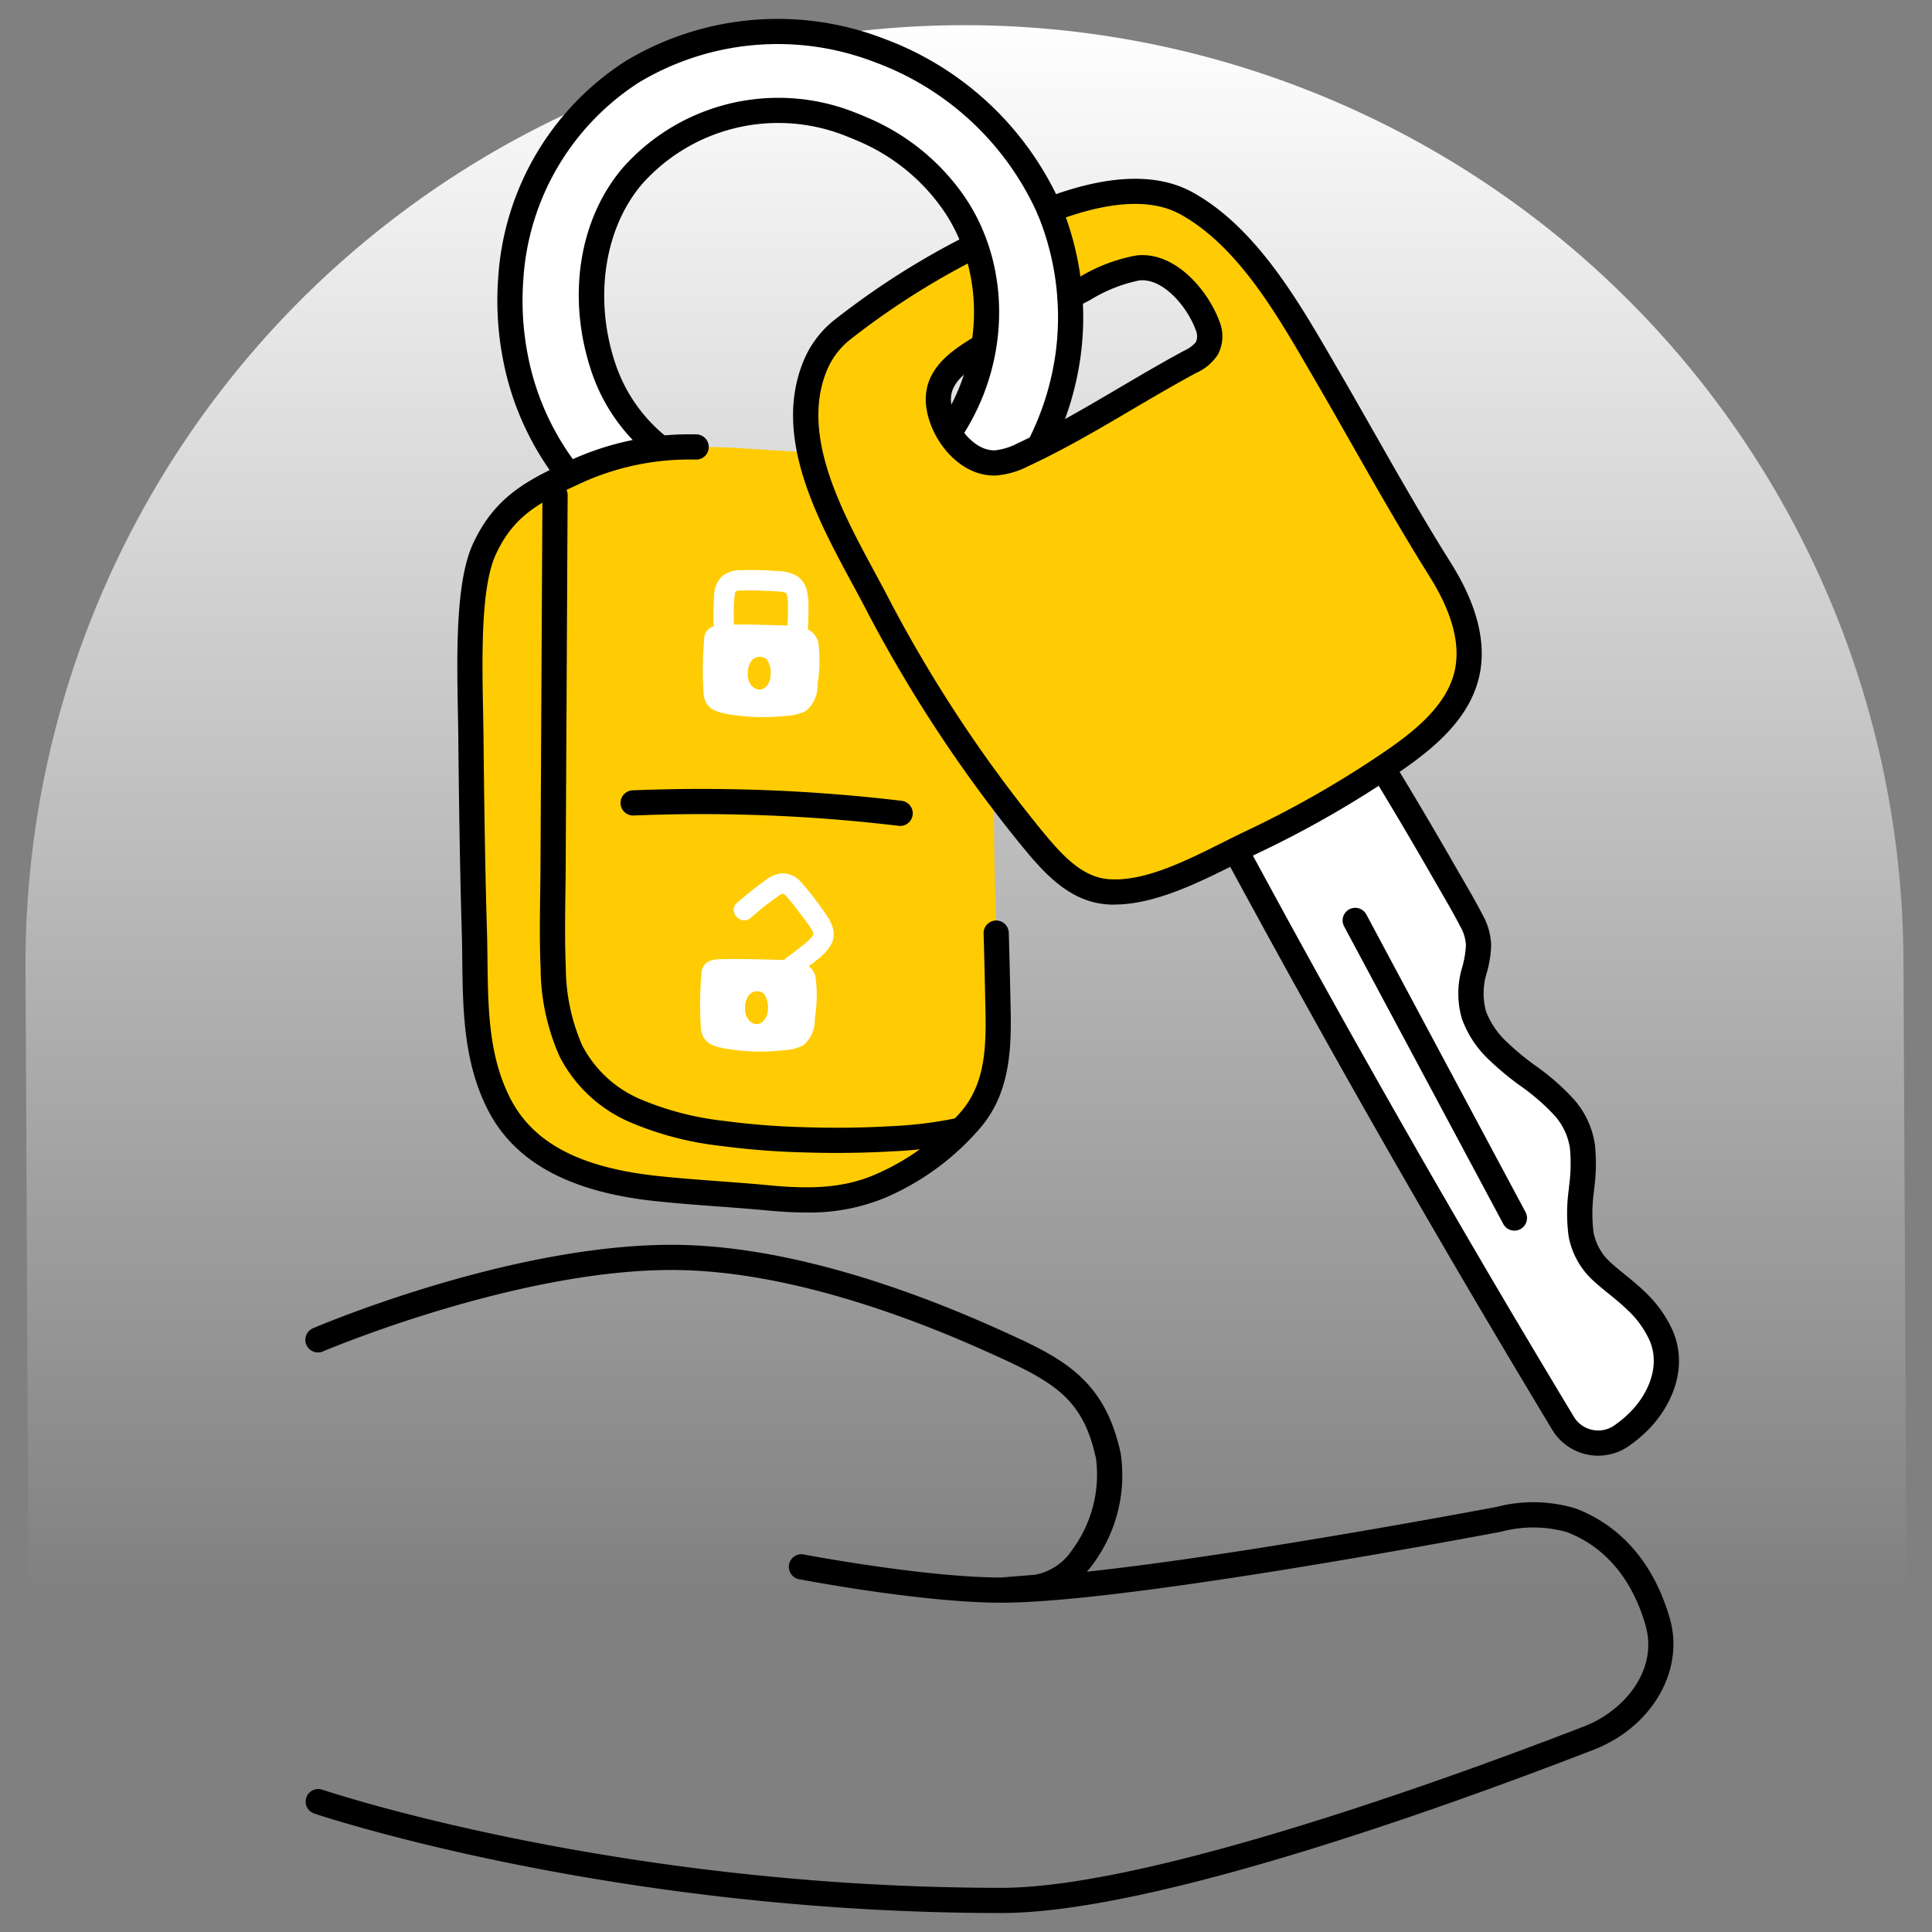 <svg id="Plate_Car" data-name="Plate Car" xmlns="http://www.w3.org/2000/svg" xmlns:xlink="http://www.w3.org/1999/xlink" width="160" height="160" viewBox="0 0 160 160">
  <rect x="0" y="0" width="160" height="160" fill="#808080" stroke="none"/>
  <defs>
    <clipPath id="clip-path">
      <rect id="Rectángulo_1391" data-name="Rectángulo 1391" width="160" height="160" fill="none"/>
    </clipPath>
    <linearGradient id="linear-gradient" x1="0.5" x2="0.5" y2="1" gradientUnits="objectBoundingBox">
      <stop offset="0" stop-color="#fff"/>
      <stop offset="1" stop-color="#fff" stop-opacity="0"/>
    </linearGradient>
  </defs>
  <g id="Grupo_6727" data-name="Grupo 6727" clip-path="url(#clip-path)">
    <g id="Grupo_6726" data-name="Grupo 6726">
      <g id="Grupo_6725" data-name="Grupo 6725" clip-path="url(#clip-path)">
        <path id="Trazado_2027" data-name="Trazado 2027" d="M157.887,131.3l-.25-51.709a77.763,77.763,0,1,0-155.524.752L2.359,131.3Z" transform="translate(0 0)" fill="url(#linear-gradient)"/>
        <path id="Trazado_2029" data-name="Trazado 2029" d="M82.938,158.428c-32.439,0-56.7-8.166-56.944-8.249a1.043,1.043,0,0,1,.675-1.973c.24.081,24.195,8.136,56.269,8.136,12.366,0,37.867-9.351,48.256-13.371,3.276-1.267,6.168-4.64,5.074-8.395-1.414-4.861-4.332-6.873-6.53-7.7a10.3,10.3,0,0,0-5.436-.022c-9.438,1.767-32.358,5.873-41.354,5.875h-.022c-6.527,0-16.337-1.867-16.752-1.946a1.043,1.043,0,1,1,.393-2.049c.1.019,10,1.9,16.329,1.909l2.793-.226a4.7,4.7,0,0,0,3.124-2.092,10.465,10.465,0,0,0,1.958-7.505c-1.089-5.1-3.536-6.4-8.968-8.845-6.879-3.1-17-6.8-26.182-6.8-12.949,0-28.72,6.676-28.878,6.744a1.043,1.043,0,0,1-.82-1.919c.66-.282,16.326-6.911,29.7-6.911,9.549,0,19.974,3.8,27.038,6.981,5.109,2.3,8.8,3.962,10.153,10.312a12.375,12.375,0,0,1-2.326,9.187q-.232.311-.474.591c11.17-1.191,28.055-4.265,33.908-5.36a12.158,12.158,0,0,1,6.554.12c2.644,1,6.143,3.387,7.8,9.073,1.263,4.344-1.456,9.042-6.325,10.925-13.042,5.046-36.751,13.511-49.01,13.511" transform="translate(0 0)"/>
        <path id="Trazado_2030" data-name="Trazado 2030" d="M86.055,37.011A23.423,23.423,0,0,0,86.878,17.3,24.925,24.925,0,0,0,72.819,4.175a23.285,23.285,0,0,0-20.461,1.77A21.9,21.9,0,0,0,42.3,23.061a24.639,24.639,0,0,0,.384,6.527,22.621,22.621,0,0,0,4.308,9.58L49.7,41.011l4.922-3.955a14.126,14.126,0,0,1-4.679-6.7c-1.724-5.211-1.225-11.515,2.443-15.8A16.111,16.111,0,0,1,70.2,10.2q.572.219,1.133.461A17.449,17.449,0,0,1,78.7,16.421c.06.081.12.163.178.246,3.877,5.477,3.612,12.99.118,18.582l.453,4.78,6.116-.034Z" transform="translate(0 0)" fill="#fff"/>
        <path id="Trazado_2031" data-name="Trazado 2031" d="M39,61.133c.05,5.084.133,10.932.284,15.952.146,4.822-.229,9.8,1.995,14.251,2.476,4.959,7.938,6.541,13.059,7.093,3.044.328,6.113.477,9.163.766,3.226.305,6.315.343,9.342-.941A20.6,20.6,0,0,0,80.4,92.725c2.59-3.04,2.3-7,2.224-10.732-.084-4.192-.246-8.381-.294-12.573-.065-5.678.118-15.487-1.084-21.046-.906-4.189-1.517-4.684-4.781-7.659-3.551-3.237-9.4-3.2-13.982-3.524-4.79-.333-9.853-.4-14.308,1.652-3.645,1.677-6.311,2.839-8.065,6.662-1.558,3.4-1.153,10.724-1.1,15.628" transform="translate(0 0)" fill="#ffcc03"/>
        <path id="Trazado_2032" data-name="Trazado 2032" d="M66.738,100.414c-1.129,0-2.244-.078-3.334-.18-1.33-.126-2.664-.226-4-.324-1.729-.129-3.458-.259-5.179-.444-7.15-.771-11.691-3.278-13.88-7.664-1.959-3.924-2.011-8.17-2.061-12.275-.009-.806-.019-1.61-.043-2.41-.128-4.235-.221-9.459-.286-15.974-.006-.69-.02-1.428-.034-2.2-.09-4.786-.2-10.743,1.234-13.875,1.88-4.1,4.735-5.409,8.35-7.071l.227-.1a23.688,23.688,0,0,1,9.941-1.923h.009a1.044,1.044,0,0,1,.009,2.087,21.674,21.674,0,0,0-9.086,1.732l-.228.1c-3.474,1.6-5.768,2.653-7.325,6.045-1.239,2.7-1.132,8.392-1.045,12.966.014.775.029,1.52.036,2.216.063,6.5.157,11.71.283,15.931.025.812.035,1.629.045,2.447.05,4.05.095,7.873,1.841,11.37,1.872,3.75,5.76,5.822,12.237,6.52,1.7.183,3.4.309,5.11.436,1.348.1,2.7.2,4.04.328,3.337.321,6.118.294,8.836-.863A19.678,19.678,0,0,0,79.6,92.05c2.155-2.529,2.077-5.8,1.993-9.263l-.017-.773q-.048-2.355-.118-4.709a1.043,1.043,0,1,1,2.086-.057c.044,1.578.086,3.15.118,4.725l.017.763c.085,3.531.18,7.53-2.49,10.665a21.512,21.512,0,0,1-7.939,5.814,16.4,16.4,0,0,1-6.514,1.2" transform="translate(0 0)"/>
        <path id="Trazado_2033" data-name="Trazado 2033" d="M59.139,49.382c-.054.825-.054,1.657-.037,2.485a1.116,1.116,0,0,0-.789,1.126,29.284,29.284,0,0,0-.03,4.6c.2,1.116.942,1.364,2.137,1.571a17.044,17.044,0,0,0,4.7.116,3.855,3.855,0,0,0,1.649-.42,2.761,2.761,0,0,0,.936-2.219,11.446,11.446,0,0,0,.053-3.483,1.621,1.621,0,0,0-.853-1.032c.041-.614.056-1.231.045-1.846a5.2,5.2,0,0,0-.167-1.518,1.914,1.914,0,0,0-1.012-1.187,3.856,3.856,0,0,0-1.45-.287,27.3,27.3,0,0,0-3.067-.065,2.306,2.306,0,0,0-1.494.532,2.342,2.342,0,0,0-.62,1.625m3.03,5.448a.876.876,0,0,1,1.325-.229,2.022,2.022,0,0,1,.315,1.413c-.037.708-.7,1.461-1.425.909a1.358,1.358,0,0,1-.457-1.1,1.752,1.752,0,0,1,.242-1m-1.386-3.1a17.476,17.476,0,0,1,.058-2.446c.016-.142.048-.278.1-.31l.138-.037a.968.968,0,0,1,.252-.025c.559-.019,1.122-.008,1.681.014.48.019.965.033,1.444.068a3.324,3.324,0,0,1,.4.044,2.267,2.267,0,0,0,.226.073c-.075-.031-.043-.022-.013-.013.06.023.06.051.107.169-.049-.122.021.105.026.131.012.059.022.119.03.178,0-.066,0-.047,0,.057.018.234.02.472.023.707.006.49-.013.981-.039,1.471-1.314-.038-3.016-.091-4.439-.081" transform="translate(0 0)" fill="#fff"/>
        <path id="Trazado_2034" data-name="Trazado 2034" d="M69.335,95.482q-1.356,0-2.754-.044a64.478,64.478,0,0,1-6.889-.539,26.6,26.6,0,0,1-7.575-1.988A11.773,11.773,0,0,1,46.346,87.5a18.22,18.22,0,0,1-1.574-7.284c-.091-2.087-.063-4.2-.035-6.246.01-.768.02-1.534.024-2.3l.162-30.666a1.043,1.043,0,0,1,1.043-1.039h.005a1.045,1.045,0,0,1,1.039,1.049l-.161,30.667c0,.773-.015,1.545-.025,2.318-.027,2.015-.055,4.1.034,6.127a16.274,16.274,0,0,0,1.359,6.451,9.721,9.721,0,0,0,4.777,4.438,24.675,24.675,0,0,0,6.985,1.814,62.162,62.162,0,0,0,6.668.521c2.449.078,4.819.05,7.039-.08a33.593,33.593,0,0,0,5.529-.676,1.044,1.044,0,0,1,.467,2.035,35.379,35.379,0,0,1-5.874.724c-1.437.085-2.934.127-4.473.127" transform="translate(0 0)"/>
        <path id="Trazado_2035" data-name="Trazado 2035" d="M74.553,68.4a1.08,1.08,0,0,1-.126-.008,137.708,137.708,0,0,0-21.951-.855,1.043,1.043,0,1,1-.085-2.085,140.227,140.227,0,0,1,22.284.868,1.044,1.044,0,0,1-.122,2.08" transform="translate(0 0)"/>
        <path id="Trazado_2036" data-name="Trazado 2036" d="M58.087,80.689a29.39,29.39,0,0,0-.031,4.6c.205,1.116.943,1.364,2.138,1.571a17.043,17.043,0,0,0,4.7.116,3.859,3.859,0,0,0,1.649-.42,2.76,2.76,0,0,0,.935-2.219,11.477,11.477,0,0,0,.054-3.483,1.644,1.644,0,0,0-.553-.837c.195-.152.4-.293.587-.45a4.728,4.728,0,0,0,1.247-1.311c.554-1.04.014-1.972-.613-2.816a23.705,23.705,0,0,0-1.872-2.395,2.047,2.047,0,0,0-1.562-.723,2.813,2.813,0,0,0-1.492.662c-.768.557-1.509,1.155-2.227,1.774-.828.712.314,1.96,1.136,1.251a24.585,24.585,0,0,1,2.269-1.8,2.582,2.582,0,0,1,.357-.2c.147.007.284.19.392.312.368.419.711.863,1.045,1.308.275.367.559.734.82,1.111a3.143,3.143,0,0,1,.271.474c.005.021.042.133.042.145,0-.076-.033.081-.036.086a4.283,4.283,0,0,1-1,.949q-.618.507-1.273.969a.57.57,0,0,0-.114.141c-1.634-.046-3.877-.121-5.4-.062-.926.036-1.433.4-1.468,1.25m3.856,1.836a.875.875,0,0,1,1.325-.229,2.024,2.024,0,0,1,.315,1.413c-.037.709-.705,1.461-1.425.909a1.354,1.354,0,0,1-.457-1.095,1.754,1.754,0,0,1,.242-1" transform="translate(0 0)" fill="#fff"/>
        <path id="Trazado_2037" data-name="Trazado 2037" d="M100.006,66.13c.335-.255.669-.511,1.005-.764,3.309-2.487,6.658-4.92,10.1-7.223q4.423,7,8.544,14.19c.745,1.3,1.522,2.594,2.207,3.927a4.432,4.432,0,0,1,.581,2.037,9.114,9.114,0,0,1-.337,2.066,6.485,6.485,0,0,0-.045,3.7,7.857,7.857,0,0,0,1.964,2.954c1.715,1.721,3.939,2.864,5.527,4.719a6.2,6.2,0,0,1,1.493,3.213,15.864,15.864,0,0,1-.09,3.656,13.78,13.78,0,0,0-.026,3.6,5.5,5.5,0,0,0,1.7,3.085c.91.845,1.939,1.55,2.829,2.422a9,9,0,0,1,2.164,3.043c.97,2.455-.085,5.112-1.852,6.91A10.6,10.6,0,0,1,134.3,118.9a3.4,3.4,0,0,1-4.857-1.031q-2.38-3.954-4.737-7.925-3.3-5.563-6.533-11.165t-6.407-11.24q-3.169-5.639-6.276-11.313c-1.839-3.358-3.656-6.728-5.48-10.1" transform="translate(0 0)" fill="#fff"/>
        <path id="Trazado_2038" data-name="Trazado 2038" d="M132.346,120.556a4.364,4.364,0,0,1-.915-.1,4.45,4.45,0,0,1-2.886-2.053q-2.382-3.956-4.74-7.93-3.3-5.571-6.541-11.178t-6.413-11.25q-3.171-5.643-6.28-11.322-2.094-3.822-4.161-7.658l-1.322-2.442a1.044,1.044,0,0,1,.286-1.327l1.01-.768c3.852-2.9,7.076-5.2,10.145-7.255a1.042,1.042,0,0,1,1.462.31c3.008,4.761,5.89,9.549,8.567,14.229l.533.923c.582,1,1.167,2.012,1.7,3.044a5.428,5.428,0,0,1,.7,2.517,9.333,9.333,0,0,1-.336,2.179,5.731,5.731,0,0,0-.1,3.249,6.767,6.767,0,0,0,1.716,2.551,21.876,21.876,0,0,0,2.389,1.979,19.3,19.3,0,0,1,3.192,2.8,7.27,7.27,0,0,1,1.734,3.75,15.428,15.428,0,0,1-.058,3.607l-.027.289a12.835,12.835,0,0,0-.036,3.322,4.463,4.463,0,0,0,1.384,2.5c.4.368.821.709,1.242,1.051.55.445,1.1.893,1.606,1.389a9.941,9.941,0,0,1,2.4,3.4c1.23,3.111-.268,6.185-2.079,8.026a11.629,11.629,0,0,1-1.62,1.364,4.443,4.443,0,0,1-2.549.8m-31-54.137.9,1.656q2.071,3.828,4.156,7.649,3.1,5.667,6.27,11.3t6.4,11.23q3.234,5.6,6.527,11.157,2.356,3.963,4.734,7.917a2.33,2.33,0,0,0,1.532,1.089,2.3,2.3,0,0,0,1.832-.374,9.458,9.458,0,0,0,1.332-1.119c1.35-1.372,2.486-3.616,1.627-5.8a7.875,7.875,0,0,0-1.926-2.68c-.461-.452-.96-.854-1.459-1.258-.459-.372-.916-.744-1.349-1.143a6.572,6.572,0,0,1-2.022-3.679,14.527,14.527,0,0,1,.015-3.854l.029-.3a13.655,13.655,0,0,0,.066-3.123,5.181,5.181,0,0,0-1.252-2.678,17.489,17.489,0,0,0-2.86-2.487,23.825,23.825,0,0,1-2.612-2.172,8.769,8.769,0,0,1-2.215-3.359,7.5,7.5,0,0,1,.017-4.272,8.22,8.22,0,0,0,.311-1.827,3.4,3.4,0,0,0-.465-1.557c-.515-1-1.082-1.977-1.648-2.953l-.538-.932c-2.491-4.357-5.163-8.807-7.947-13.243-2.773,1.882-5.713,4-9.162,6.591Z" transform="translate(0 0)"/>
        <path id="Trazado_2039" data-name="Trazado 2039" d="M67.484,30.353A7.421,7.421,0,0,1,69.6,27.43a65.1,65.1,0,0,1,10.39-6.7l.6-.33c.075-.041.16-.085.237-.126l-.013.086.528,5.5-.082,2.9c-1.436.87-2.916,1.832-3.4,3.3a3.5,3.5,0,0,0-.106,1.609c.342,2.155,2.283,4.755,4.677,4.662a6.049,6.049,0,0,0,2.279-.679c4.771-2.211,9.207-5.2,13.839-7.692a3.316,3.316,0,0,0,1.39-1.116,2.225,2.225,0,0,0,.078-1.823c-.8-2.247-3.175-5.124-5.8-4.838-1.891.2-3.933,1.522-5.612,2.346l-.146.071c-.081.04-.16.086-.241.127L86.773,17.45c.049-.019.095-.041.144-.059,3.91-1.5,8.17-2.312,11.367-.539,5.112,2.834,8.513,8.92,11.384,13.852,3.21,5.511,6.222,11.078,9.613,16.49,1.624,2.584,2.89,5.662,2.2,8.632-.73,3.135-3.442,5.371-6.088,7.194a85.192,85.192,0,0,1-11.773,6.755c-3.379,1.6-7.893,4.294-11.741,4.089-2.708-.145-4.611-2.248-6.228-4.194A113.907,113.907,0,0,1,72.461,49.638c-2.889-5.508-7.575-12.849-4.977-19.285" transform="translate(0 0)" fill="#ffcc03"/>
        <path id="Trazado_2040" data-name="Trazado 2040" d="M92.293,74.919c-.156,0-.312,0-.469-.013-3.067-.164-5.127-2.346-6.973-4.568A115.491,115.491,0,0,1,71.537,50.123c-.305-.581-.63-1.183-.964-1.8-2.924-5.413-6.564-12.15-4.057-18.358a8.463,8.463,0,0,1,2.411-3.329,65.107,65.107,0,0,1,10.557-6.82l.648-.356a1.043,1.043,0,0,1,1,1.831l-.637.35A63.563,63.563,0,0,0,70.27,28.231a6.418,6.418,0,0,0-1.82,2.514c-2.138,5.3,1.243,11.555,3.958,16.584.339.627.669,1.236.977,1.825A113.426,113.426,0,0,0,86.456,69c1.615,1.944,3.25,3.7,5.48,3.818,2.932.173,6.357-1.565,9.394-3.083.642-.321,1.26-.63,1.844-.907A84.346,84.346,0,0,0,114.8,62.161c2.434-1.677,5.01-3.771,5.663-6.57.511-2.2-.186-4.841-2.067-7.842-2.29-3.651-4.438-7.428-6.515-11.081-1.033-1.814-2.064-3.629-3.119-5.439l-.331-.568c-2.807-4.833-5.992-10.31-10.657-12.9-2.412-1.339-5.932-1.137-10.46.591a1.044,1.044,0,1,1-.744-1.95c5.129-1.958,9.239-2.115,12.216-.466,5.168,2.866,8.652,8.858,11.451,13.672l.329.568c1.058,1.815,2.094,3.637,3.129,5.457,2.066,3.633,4.2,7.39,6.469,11,2.187,3.488,2.972,6.659,2.33,9.423-.812,3.494-3.747,5.912-6.51,7.817a86.6,86.6,0,0,1-11.919,6.838c-.573.271-1.177.573-1.806.887-2.965,1.484-6.627,3.313-9.969,3.314" transform="translate(0 0)"/>
        <path id="Trazado_2041" data-name="Trazado 2041" d="M82.307,39.381c-2.817,0-5.149-2.829-5.58-5.543a4.572,4.572,0,0,1,.142-2.088c.581-1.78,2.207-2.884,3.822-3.864a1.043,1.043,0,0,1,1.081,1.785c-1.333.809-2.559,1.625-2.916,2.716a2.435,2.435,0,0,0-.066,1.128c.281,1.77,1.871,3.779,3.524,3.779l.08,0a5.194,5.194,0,0,0,1.881-.583c2.889-1.34,5.724-3.008,8.463-4.622,1.731-1.02,3.523-2.073,5.321-3.042a2.642,2.642,0,0,0,.982-.722,1.225,1.225,0,0,0,0-.954c-.666-1.876-2.687-4.378-4.706-4.145a12.586,12.586,0,0,0-4.042,1.612c-.423.224-.833.443-1.223.634a1.044,1.044,0,0,1-.921-1.874c.372-.182.761-.389,1.164-.6a14.023,14.023,0,0,1,4.8-1.844c3.282-.363,6.006,3.018,6.9,5.527a3.246,3.246,0,0,1-.158,2.692,4.207,4.207,0,0,1-1.8,1.515c-1.763.949-3.536,1.993-5.252,3-2.781,1.639-5.66,3.334-8.644,4.716a7.022,7.022,0,0,1-2.68.776c-.055,0-.109,0-.165,0" transform="translate(0 0)"/>
        <path id="Trazado_2042" data-name="Trazado 2042" d="M125.418,101.917a1.043,1.043,0,0,1-.922-.552L111.31,76.712a1.044,1.044,0,0,1,1.841-.985l13.186,24.653a1.045,1.045,0,0,1-.919,1.537" transform="translate(0 0)"/>
        <path id="Trazado_2043" data-name="Trazado 2043" d="M46.993,40.211a1.042,1.042,0,0,1-.823-.4,23.709,23.709,0,0,1-4.51-10.022,25.617,25.617,0,0,1-.4-6.8A23.058,23.058,0,0,1,51.806,5.06,24.451,24.451,0,0,1,73.195,3.2,25.829,25.829,0,0,1,87.84,16.893a24.436,24.436,0,0,1,1.681,12.386,24.89,24.89,0,0,1-2.536,8.2,1.044,1.044,0,0,1-1.861-.946,22.787,22.787,0,0,0,2.326-7.506A22.375,22.375,0,0,0,85.917,17.7,23.739,23.739,0,0,0,72.443,5.147,22.332,22.332,0,0,0,52.911,6.83a20.957,20.957,0,0,0-9.57,16.306,23.515,23.515,0,0,0,.366,6.25,21.629,21.629,0,0,0,4.106,9.138,1.043,1.043,0,0,1-.82,1.687" transform="translate(0 0)"/>
        <path id="Trazado_2044" data-name="Trazado 2044" d="M54.624,38.1a1.044,1.044,0,0,1-.637-.217,15.192,15.192,0,0,1-5.032-7.2c-2.02-6.1-1.007-12.544,2.641-16.808a17.207,17.207,0,0,1,18.977-4.65c.4.152.788.31,1.176.479a18.545,18.545,0,0,1,7.79,6.1l.189.262c3.966,5.6,4.027,13.537.152,19.74A1.044,1.044,0,1,1,78.11,34.7c3.434-5.5,3.4-12.5-.084-17.427l-.166-.228a16.284,16.284,0,0,0-6.94-5.425q-.542-.234-1.093-.445a15.093,15.093,0,0,0-16.645,4.058c-3.128,3.655-4.01,9.462-2.245,14.8a13.066,13.066,0,0,0,4.326,6.2,1.044,1.044,0,0,1-.639,1.87" transform="translate(0 0)"/>
      </g>
    </g>
  </g>
</svg>
